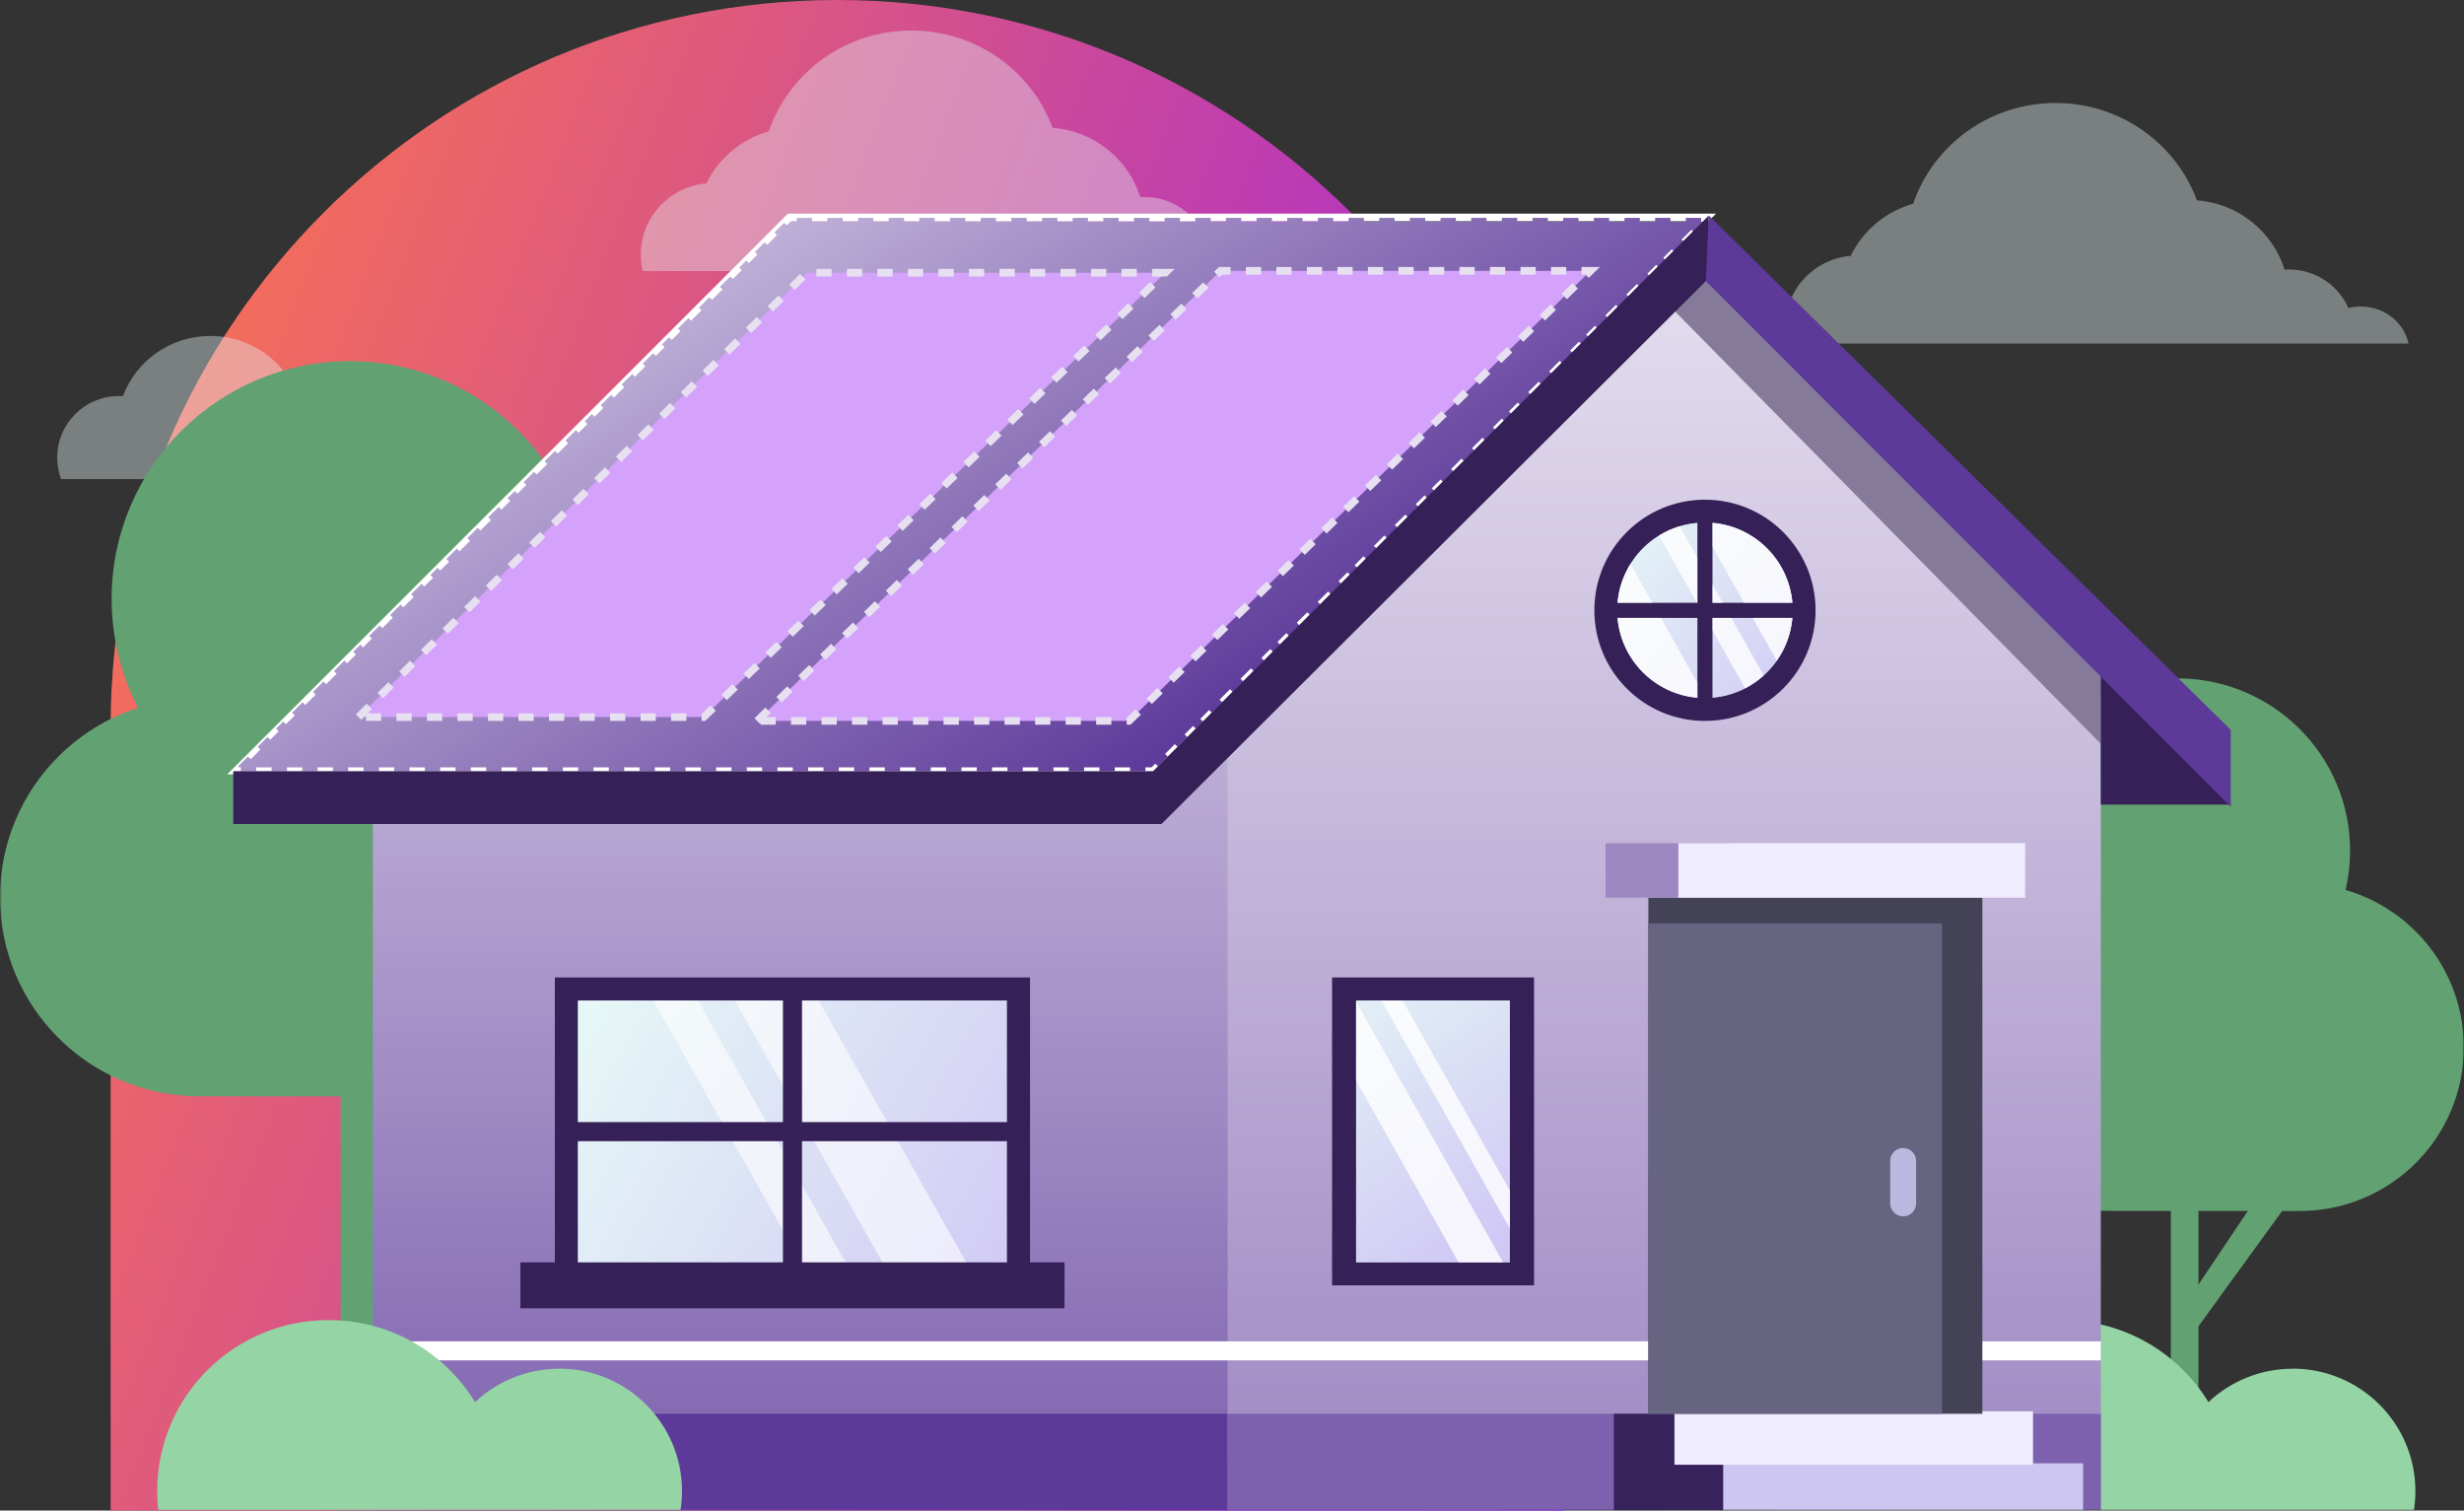 <?xml version="1.0" encoding="UTF-8"?><svg width="646" height="396" viewBox="0 0 646 396" fill="none" xmlns="http://www.w3.org/2000/svg">
<rect x="0" y="0" width="646" height="396" fill="#333333" stroke="none"/>
<g clip-path="url(#clip0_6_336)">
<path d="M29 190.5C29 85.29 114.29 0 219.5 0C324.71 0 410 85.29 410 190.5V396.446H29V190.5Z" fill="url(#paint0_linear_6_336)"/>
<mask id="mask0_6_336" style="mask-type:luminance" maskUnits="userSpaceOnUse" x="0" y="0" width="646" height="396">
<path d="M0 0H646V396H0V0Z" fill="white"/>
</mask>
<g mask="url(#mask0_6_336)">
<g opacity="0.5">
<path opacity="0.8" fill-rule="evenodd" clip-rule="evenodd" d="M331.445 71.055H168.481C168.16 69.663 167.999 68.239 168 66.81C168 56.968 175.563 48.894 185.195 48.082C188.428 41.479 194.371 36.445 201.574 34.427C206.82 19.066 221.566 8 238.937 8C255.967 8 270.475 18.637 275.98 33.53C286.819 34.303 295.825 41.7 298.973 51.695C299.369 51.667 299.769 51.653 300.172 51.653C307.102 51.653 313.062 55.805 315.7 61.757C316.768 61.488 317.866 61.353 318.967 61.354C325.127 61.354 330.265 65.521 331.445 71.055ZM631.445 90.055H468.482C468.161 88.663 467.999 87.239 468 85.81C468 75.968 475.564 67.894 485.195 67.082C488.429 60.479 494.371 55.445 501.574 53.427C506.821 38.066 521.566 27 538.937 27C555.968 27 570.475 37.637 575.981 52.53C586.819 53.303 595.826 60.7 598.973 70.695C599.372 70.667 599.773 70.653 600.173 70.653C607.102 70.653 613.062 74.805 615.7 80.757C616.769 80.488 617.866 80.353 618.968 80.354C625.128 80.354 630.266 84.521 631.445 90.055ZM16.009 125.597H106.566C106.566 119.794 101.861 115.09 96.058 115.09C94.546 115.09 93.109 115.409 91.81 115.984C90.19 109.608 84.775 104.746 78.11 103.947C74.723 94.689 65.724 88.07 55.154 88.07C44.614 88.07 35.636 94.652 32.227 103.868C31.867 103.844 31.503 103.832 31.137 103.832C22.224 103.832 15 111.056 15 119.968C14.998 121.89 15.339 123.796 16.009 125.597Z" fill="#E2F0F2"/>
</g>
<path d="M99.287 222.061H89.29V396.437H99.287V222.061Z" fill="#62A172"/>
<path d="M94.289 321.547L133.423 263.206H147.168L94.288 336.077" fill="#62A172"/>
<path d="M152.541 171.271C153.646 166.591 154.208 161.8 154.215 156.991C154.215 122.574 126.251 94.687 91.74 94.687C57.228 94.687 29.264 122.574 29.264 156.991C29.264 167.283 31.788 176.978 36.211 185.551C15.194 192.329 0 211.992 0 235.219C0 264.053 23.44 287.405 52.33 287.405C68.474 287.405 118.804 287.48 135.972 287.48C168.81 287.48 195.424 260.938 195.424 228.191C195.424 201.201 177.306 178.423 152.566 171.271H152.541ZM576.377 270.134H569.13V396.437H576.377V270.134Z" fill="#62A172"/>
<path d="M572.753 342.182L601.092 299.916H611.064L572.753 352.699" fill="#62A172"/>
<path d="M614.937 233.325C615.732 229.935 616.135 226.465 616.137 222.983C616.137 198.061 595.869 177.85 570.879 177.85C545.889 177.85 525.622 198.061 525.622 222.983C525.619 230.18 527.341 237.274 530.645 243.668C515.426 248.577 504.405 262.832 504.405 279.629C504.405 300.514 521.373 317.435 542.315 317.435C554.011 317.435 590.471 317.485 602.892 317.485C626.682 317.485 645.95 298.271 645.95 274.545C645.95 254.982 632.83 238.484 614.912 233.3L614.937 233.325Z" fill="#62A172"/>
<path d="M601.067 358.83C592.865 358.822 584.97 361.952 579.001 367.577C571.129 354.693 556.885 346.07 540.616 346.07C515.775 346.07 495.658 366.132 495.658 390.904C495.658 392.798 495.783 394.642 496.008 396.437H632.78C633.105 394.642 633.255 392.798 633.255 390.904C633.255 373.185 618.836 358.805 601.067 358.805V358.83Z" fill="#95D4A5"/>
<path d="M436.306 62.787H212.243L97.763 177.252V396.437H436.306V62.787Z" fill="url(#paint1_linear_6_336)"/>
<path d="M550.787 177.252V396.437H321.851V177.252L423.861 75.223L436.306 62.787L550.787 177.252Z" fill="url(#paint2_linear_6_336)"/>
<g style="mix-blend-mode:soft-light">
<path d="M550.787 351.653H97.912V356.637H550.787V351.653Z" fill="white"/>
</g>
<path d="M550.787 177.252V195.021L428.384 70.712L436.306 62.787L550.787 177.252Z" fill="#867A9A"/>
<path d="M267.022 259.269H148.493V334.133H267.022V259.269Z" fill="#CCEFEE"/>
<path d="M267.022 259.269H148.493V334.133H267.022V259.269Z" fill="url(#paint3_linear_6_336)"/>
<path opacity="0.6" d="M223.464 334.108H211.793L169.609 259.269H181.28L223.464 334.108ZM255.101 334.108H233.135L190.951 259.269H212.918L255.101 334.108Z" fill="white"/>
<path d="M270.046 337.123H145.469V256.253H270.046V337.123ZM151.491 331.117H263.998V262.284H151.491V331.117Z" fill="#352157"/>
<path d="M207.77 259.269V334.108M148.493 296.676H267.047" stroke="#352157" stroke-width="5" stroke-miterlimit="10"/>
<path d="M279.092 330.943H136.422V342.98H279.092V330.943Z" fill="#352157"/>
<path d="M321.825 370.643H97.762V396.437H321.825V370.643Z" fill="#5D399A"/>
<path d="M550.787 370.643H321.826V396.437H550.787V370.643Z" fill="#7D61AE"/>
<path d="M466.145 370.643H423.111V396.437H466.145V370.643Z" fill="#38225C"/>
<path d="M546.139 383.627H451.775V396.437H546.139V383.627Z" fill="#CCC6F0"/>
<path d="M533 370H439V384H533V370Z" fill="#EFECFF"/>
<path d="M519.724 235.319H432.158V370.643H519.724V235.319Z" fill="#444256"/>
<path d="M509.153 242.098H432.158V370.643H509.153V242.098Z" fill="#666481"/>
<path d="M498.957 318.881C498.057 318.881 497.194 318.525 496.557 317.889C495.92 317.254 495.56 316.392 495.558 315.492V304.352C495.558 302.482 497.083 300.962 498.957 300.962C499.857 300.962 500.72 301.319 501.357 301.954C501.994 302.59 502.353 303.452 502.355 304.352V315.492C502.353 316.392 501.994 317.254 501.357 317.889C500.72 318.525 499.857 318.881 498.957 318.881Z" fill="#BBB8DF"/>
<path d="M402.194 256.253H349.24V336.974H402.194V256.253Z" fill="#352157"/>
<path d="M395.846 262.284H355.537V330.943H395.846V262.284Z" fill="#CCEFEE"/>
<path d="M395.846 262.284H355.537V330.943H395.846V262.284Z" fill="url(#paint4_linear_6_336)"/>
<path opacity="0.8" d="M394.072 330.943H382.402L355.537 283.293V262.583L394.072 330.943ZM395.872 312.177V322.121L362.135 262.284H367.733L395.872 312.177Z" fill="white"/>
<path d="M453.299 221.039H420.937V235.344H453.299V221.039Z" fill="#9E88C2"/>
<path d="M530.945 221.039H440.03V235.344H530.945V221.039Z" fill="#EFECFF"/>
<path d="M146.618 358.83C138.416 358.822 130.521 361.952 124.552 367.577C116.68 354.693 102.435 346.07 86.167 346.07C61.327 346.07 41.209 366.132 41.209 390.904C41.209 392.798 41.334 394.642 41.559 396.437H178.33C178.655 394.642 178.805 392.798 178.805 390.904C178.805 373.185 164.385 358.805 146.617 358.805L146.618 358.83Z" fill="#95D4A5"/>
<path d="M447 189C463.016 189 476 176.016 476 160C476 143.984 463.016 131 447 131C430.984 131 418 143.984 418 160C418 176.016 430.984 189 447 189Z" fill="#352157"/>
<path fill-rule="evenodd" clip-rule="evenodd" d="M424.086 158C425.043 146.893 433.893 138.042 445 137.086V158H424.086ZM424.086 162C425.043 173.107 433.893 181.958 445 182.914V162H424.086ZM449 162V182.914C460.107 181.958 468.958 173.107 469.914 162H449ZM469.914 158C468.958 146.893 460.107 138.042 449 137.086V158H469.914Z" fill="#CCEFEE"/>
<path fill-rule="evenodd" clip-rule="evenodd" d="M424.086 158C425.043 146.893 433.893 138.042 445 137.086V158H424.086ZM424.086 162C425.043 173.107 433.893 181.958 445 182.914V162H424.086ZM449 162V182.914C460.107 181.958 468.958 173.107 469.914 162H449ZM469.914 158C468.958 146.893 460.107 138.042 449 137.086V158H469.914Z" fill="url(#paint5_linear_6_336)"/>
<path opacity="0.8" fill-rule="evenodd" clip-rule="evenodd" d="M465.826 173.217C468.158 169.906 469.569 166.035 469.914 162H459.499L465.826 173.217ZM457.243 158H469.914C468.958 146.893 460.107 138.042 449 137.086V143.385L457.243 158ZM449 153.318L451.64 158H449V153.318ZM440.35 137.976L445 146.224V158H444.87L434.952 140.405C436.639 139.365 438.453 138.549 440.35 137.976ZM453.895 162L462.4 177.084C460.928 178.412 459.29 179.545 457.528 180.454L449 165.326V162H453.895ZM424.086 158C424.395 154.394 425.555 150.914 427.471 147.844L433.197 158H424.086ZM424.086 162H435.452L445 178.936V182.914C433.893 181.958 425.043 173.107 424.086 162Z" fill="white"/>
<path d="M584.849 210.946H550.781V168L584.849 210.946Z" fill="#352157"/>
<path d="M302.5 202H62L207 57H447.5L302.5 202Z" stroke="white" stroke-width="2"/>
<path d="M446.442 58.13L446.718 58.407L444.15 60.962L443.445 60.252L440.877 62.807L441.582 63.517L439.015 66.071L438.309 65.361L437.025 66.639L436.087 67.574L436.794 68.283L434.919 70.152L434.213 69.443L433.277 70.377L433.276 70.378L431.903 71.744L432.608 72.453L429.859 75.186L429.154 74.476L426.405 77.21L427.11 77.919L424.361 80.652L423.656 79.942L420.907 82.676L421.612 83.385L418.863 86.118L418.158 85.408L416.783 86.775L416.782 86.776L415.845 87.711L416.551 88.419L414.677 90.289L413.971 89.58L413.035 90.514H413.034L411.66 91.88L412.365 92.59L409.617 95.322L408.911 94.613L406.163 97.346L406.868 98.056L404.119 100.788L403.414 100.079L400.665 102.812L401.37 103.522L398.621 106.255L397.916 105.545L396.541 106.912L396.538 106.915L395.601 107.856L396.309 108.562L394.435 110.443L393.726 109.738L392.792 110.676L392.789 110.679L391.42 112.042L392.125 112.751L389.381 115.484L388.675 114.775L385.93 117.508L386.636 118.217L383.891 120.95L383.185 120.241L380.441 122.974L381.146 123.683L378.401 126.416L377.696 125.707L376.325 127.072L376.324 127.074L375.382 128.007L376.086 128.717L374.199 130.586L373.495 129.876L372.552 130.81L372.549 130.813L371.179 132.179L371.885 132.887L369.145 135.62L368.439 134.912L365.698 137.645L366.404 138.354L363.663 141.087L362.957 140.379L360.217 143.112L360.923 143.82L358.182 146.553L357.476 145.845L356.106 147.211L355.162 148.152L355.869 148.86L353.982 150.742L353.276 150.034L352.333 150.973L352.332 150.974L350.961 152.338L351.666 153.047L348.921 155.776L348.216 155.067L345.471 157.795L346.176 158.505L343.432 161.234L342.727 160.524L339.982 163.253L340.687 163.962L337.942 166.691L337.237 165.982L335.865 167.347L335.864 167.348L334.92 168.289L335.626 168.997L333.74 170.878L333.033 170.17L332.091 171.11L332.09 171.111L330.718 172.477L331.424 173.185L328.679 175.919L327.973 175.21L325.229 177.943L325.934 178.652L323.19 181.385L322.484 180.676L319.739 183.409L320.445 184.118L317.7 186.851L316.994 186.142L315.624 187.507L315.622 187.509L314.68 188.441L315.384 189.152L313.497 191.021L312.794 190.311L311.85 191.245L311.848 191.247L310.567 192.525L311.273 193.233L308.712 195.787L308.006 195.079L305.444 197.634L306.15 198.342L303.589 200.896L302.883 200.188L301.895 201.173H300.298V202.173H296.279V201.173H292.26V202.173H288.24V201.173H284.221V202.173H280.202V201.173H276.183V202.173H272.163V201.173H268.144V202.173H264.125V201.173H260.106V202.173H256.086V201.173H252.067V202.173H248.048V201.173H244.028V202.173H240.009V201.173H235.99V202.173H231.971V201.173H227.951V202.173H223.932V201.173H219.913V202.173H215.894V201.173H211.874V202.173H207.855V201.173H203.836V202.173H199.816V201.173H195.797V202.173H191.778V201.173H187.759V202.173H183.739V201.173H179.72V202.173H175.701V201.173H171.682V202.173H167.662V201.173H163.643V202.173H159.624V201.173H155.604V202.173H151.585V201.173H147.566V202.173H143.547V201.173H139.527V202.173H135.508V201.173H131.489V202.173H127.469V201.173H123.45V202.173H119.431V201.173H115.412V202.173H111.392V201.173H107.373V202.173H103.354V201.173H99.334V202.173H95.315V201.173H91.295V202.173H87.277V201.173H83.257V202.173H79.238V201.173H75.218V202.173H71.2V201.173H67.18V202.173H63.161V201.173H62.711L62.435 200.896L65.003 198.342L65.708 199.051L68.276 196.496L67.571 195.787L70.138 193.233L70.844 193.942L72.126 192.666L72.128 192.665L73.07 191.731L72.366 191.021L74.252 189.152L74.956 189.862L75.9 188.928L75.901 188.926L77.274 187.559L76.568 186.851L79.313 184.118L80.019 184.826L82.763 182.093L82.058 181.385L84.803 178.652L85.508 179.36L88.253 176.627L87.547 175.919L90.292 173.186L90.998 173.894L92.37 172.528L92.373 172.525L93.31 171.584L92.602 170.878L94.476 168.997L95.185 169.702L96.118 168.766L96.122 168.762L97.492 167.401L96.788 166.691L99.537 163.962L100.241 164.672L102.99 161.943L102.285 161.234L105.034 158.505L105.739 159.214L108.488 156.485L107.783 155.776L110.532 153.047L111.237 153.757L112.611 152.392L112.615 152.388L113.552 151.447L112.844 150.742L114.718 148.86L115.427 149.566L116.361 148.628L116.364 148.625L117.733 147.261L117.028 146.553L119.772 143.82L120.478 144.528L123.223 141.795L122.517 141.087L125.262 138.354L125.968 139.062L128.712 136.329L128.007 135.62L130.752 132.887L131.457 133.596L132.828 132.231L132.829 132.229L133.771 131.297L133.067 130.586L134.954 128.717L135.658 129.428L136.601 128.493L136.603 128.491L137.975 127.125L137.27 126.416L140.015 123.683L140.72 124.392L143.465 121.659L142.759 120.95L145.504 118.217L146.21 118.926L148.955 116.192L148.249 115.484L150.994 112.751L151.699 113.459L153.072 112.093L153.075 112.09L154.012 111.149L153.303 110.443L155.177 108.562L155.886 109.268L156.82 108.33L156.823 108.327L158.194 106.964L157.489 106.255L160.238 103.522L160.943 104.231L163.692 101.498L162.987 100.788L165.736 98.055L166.441 98.765L169.19 96.031L168.485 95.322L171.234 92.589L171.939 93.299L173.313 91.932L173.314 91.931L174.252 90.996L173.545 90.288L175.42 88.419L176.126 89.127L177.062 88.194L177.063 88.193L178.436 86.827L177.731 86.118L180.48 83.385L181.185 84.095L183.934 81.361L183.229 80.651L185.978 77.919L186.683 78.628L189.432 75.895L188.727 75.185L191.476 72.453L192.181 73.162L193.555 71.795H193.557L194.494 70.86L193.788 70.152L195.662 68.282L196.368 68.991L197.304 68.057L197.305 68.056L198.588 66.78L197.883 66.07L200.451 63.516L201.156 64.226L203.724 61.671L203.018 60.961L205.586 58.407L206.291 59.117L207.283 58.13H208.88V57.13H212.898V58.13H216.917V57.13H220.936V58.13H224.955V57.13H228.974V58.13H232.993V57.13H237.012V58.13H241.03V57.13H245.049V58.13H249.068V57.13H253.087V58.13H257.106V57.13H261.125V58.13H265.144V57.13H269.162V58.13H273.181V57.13H277.2V58.13H281.219V57.13H285.238V58.13H289.257V57.13H293.276V58.13H297.294V57.13H301.313V58.13H305.332V57.13H309.351V58.13H313.37V57.13H317.389V58.13H321.408V57.13H325.426V58.13H329.445V57.13H333.464V58.13H337.483V57.13H341.502V58.13H345.521V57.13H349.54V58.13H353.558V57.13H357.577V58.13H361.596V57.13H365.615V58.13H369.634V57.13H373.653V58.13H377.672V57.13H381.69V58.13H385.709V57.13H389.728V58.13H393.747V57.13H397.766V58.13H401.785V57.13H405.804V58.13H409.822V57.13H413.841V58.13H417.86V57.13H421.879V58.13H425.898V57.13H429.917V58.13H433.936V57.13H437.955V58.13H441.973V57.13H445.992V58.13H446.442Z" fill="url(#paint6_linear_6_336)"/>
<path d="M61.151 202.173V216.03H304.507L447.227 73.703L448 56.5L302.308 202.173H61.151Z" fill="#352157"/>
<path d="M447.227 73.703L584.849 211.5V191.357L448 56.5L447.227 73.703Z" fill="#5D399A"/>
<path d="M198.5 189L320 71H417L296 189H198.5ZM94 188L211.5 71.5H305.5L184.5 188H94Z" fill="#D4A1FB" stroke="#E6E0F0" stroke-width="2" stroke-dasharray="4 4"/>
</g>
</g>
<defs>
<linearGradient id="paint0_linear_6_336" x1="64.923" y1="63.5" x2="477.13" y2="223.508" gradientUnits="userSpaceOnUse">
<stop stop-color="#F36D5B"/>
<stop offset="1" stop-color="#9315F6"/>
</linearGradient>
<linearGradient id="paint1_linear_6_336" x1="267.034" y1="62.787" x2="267.034" y2="396.437" gradientUnits="userSpaceOnUse">
<stop stop-color="#E6E0F0"/>
<stop offset="1" stop-color="#7D61AE"/>
</linearGradient>
<linearGradient id="paint2_linear_6_336" x1="436.319" y1="62.787" x2="436.319" y2="396.437" gradientUnits="userSpaceOnUse">
<stop stop-color="#E6E0F0"/>
<stop offset="1" stop-color="#9E88C2"/>
</linearGradient>
<linearGradient id="paint3_linear_6_336" x1="160.5" y1="259" x2="278" y2="328" gradientUnits="userSpaceOnUse">
<stop stop-color="white" stop-opacity="0.5"/>
<stop offset="1" stop-color="#D4A1FB" stop-opacity="0.5"/>
</linearGradient>
<linearGradient id="paint4_linear_6_336" x1="340.5" y1="256.5" x2="391" y2="328.5" gradientUnits="userSpaceOnUse">
<stop stop-color="white" stop-opacity="0.5"/>
<stop offset="1" stop-color="#D4A1FB" stop-opacity="0.5"/>
</linearGradient>
<linearGradient id="paint5_linear_6_336" x1="424" y1="137" x2="479" y2="183" gradientUnits="userSpaceOnUse">
<stop stop-color="white" stop-opacity="0.5"/>
<stop offset="1" stop-color="#D4A1FB" stop-opacity="0.5"/>
</linearGradient>
<linearGradient id="paint6_linear_6_336" x1="207.062" y1="57.13" x2="302.091" y2="202.173" gradientUnits="userSpaceOnUse">
<stop stop-color="#BEB0D7"/>
<stop offset="1" stop-color="#5D399A"/>
</linearGradient>
<clipPath id="clip0_6_336">
<rect width="646" height="396" fill="white"/>
</clipPath>
</defs>
</svg>
